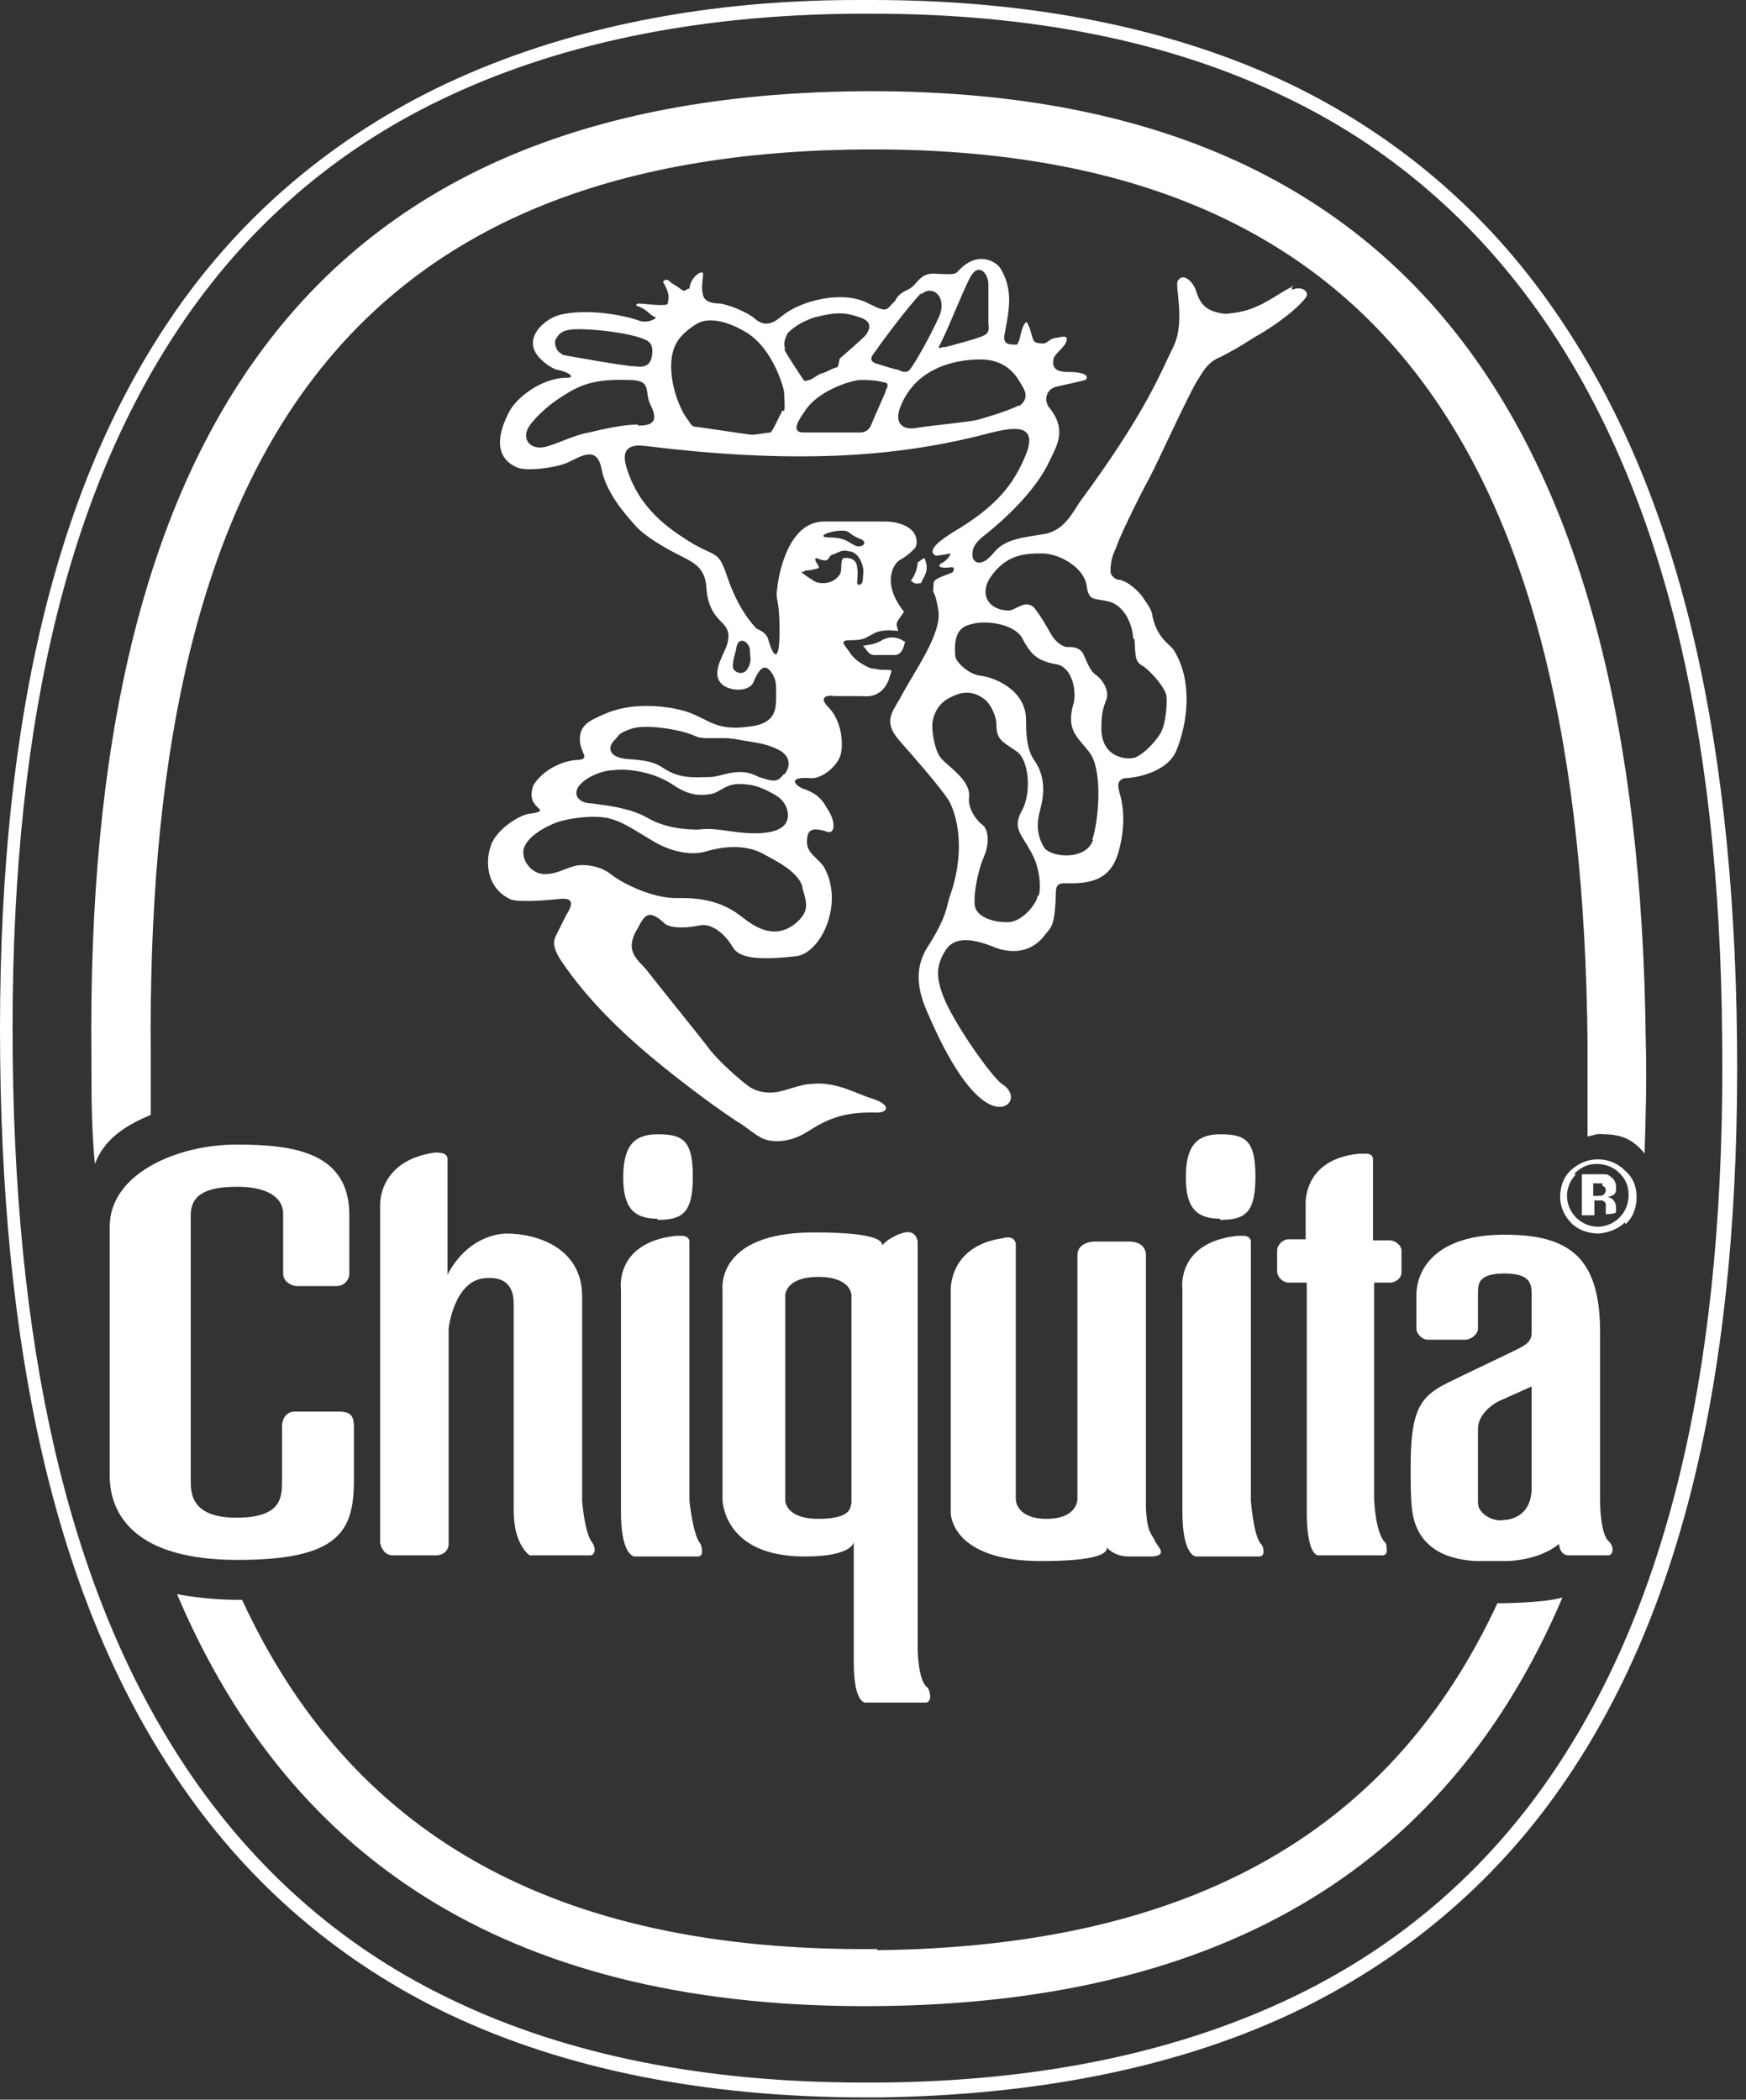 <svg width="153" height="184" viewBox="0 0 153 184" fill="none" xmlns="http://www.w3.org/2000/svg">
<rect x="0" y="0" width="153" height="184" fill="#333333" stroke="none"/>
<g clip-path="url(#clip0_19_22)">
<path d="M76.413 1.2C90.313 1.2 102.413 3.6 112.413 8.4C121.713 12.8 129.313 19.4 135.213 27.9C145.513 42.8 150.713 63.5 150.913 91.1C151.213 119 146.413 139.9 136.313 155C130.513 163.7 122.813 170.4 113.513 174.9C103.413 179.8 91.213 182.4 77.013 182.5H75.713C61.813 182.5 49.713 180.1 39.713 175.3C30.413 170.9 22.813 164.3 16.913 155.8C6.613 140.9 1.413 120.2 1.113 92.6C0.813 64.7 5.613 43.8 15.713 28.7C21.513 20 29.213 13.3 38.513 8.8C48.613 3.9 60.813 1.3 75.013 1.2H76.313M76.413 0H75.113C60.813 0 48.313 2.8 38.113 7.8C28.613 12.5 20.713 19.3 14.813 28.1C4.513 43.4 -0.287 64.6 0.013 92.7C0.313 120.6 5.513 141.5 16.013 156.6C22.013 165.3 29.913 172 39.313 176.5C49.413 181.3 61.713 183.8 75.813 183.8H77.113C91.413 183.6 103.913 181 114.113 176C123.613 171.3 131.513 164.5 137.413 155.7C147.713 140.4 152.513 119.2 152.213 91.1C151.913 63.2 146.713 42.3 136.213 27.2C130.213 18.5 122.313 11.8 112.913 7.3C102.813 2.5 90.513 0 76.413 0Z" fill="white"/>
<path d="M76.913 170.8C48.213 171.1 30.613 160.5 21.213 140.2H21.013C18.913 140.2 17.113 140 15.513 139.7C25.613 163.5 45.313 176.1 76.913 175.8C107.913 175.5 127.113 163 136.913 140C135.113 140.5 131.213 140.5 131.213 140.5C122.113 160.1 104.913 170.6 76.813 170.9M144.113 101.1C144.213 97.9 144.313 94.6 144.213 91.1C143.613 37.1 123.313 7.5 75.213 8C27.013 8.5 7.413 38.5 8.013 92.6C8.013 96 8.013 98.8 8.313 102C9.113 99.9 10.813 98.7 13.213 97.7V92.6C12.713 41.8 29.313 13.6 75.313 13.1C121.313 12.6 138.613 40.5 139.113 91.3V99.6C139.613 99.5 140.013 99.3 140.513 99.4C142.413 99.4 143.313 100.1 144.213 101.2" fill="white"/>
<path d="M79.813 50.9C80.213 51.1 80.013 51.2 80.713 51.1C80.913 50.5 81.513 50.1 81.013 48.9C80.913 48.9 80.413 49.3 80.413 49.3C80.413 49.3 80.413 50.1 79.813 50.9ZM79.213 56.2C78.513 55.7 77.713 55.8 77.113 56.2C76.513 56.5 76.113 56.5 75.613 56.6C76.013 56.9 76.013 57.5 76.913 57.4H78.413C79.013 57.4 79.213 56.7 79.313 56.2" fill="white"/>
<path d="M113.313 25.1C112.313 25.5 111.213 26.5 109.513 27.1C109.013 27.3 107.813 27.5 107.313 27.5C105.813 27.3 105.213 26.8 104.813 25.5C104.613 24.8 103.713 23.8 103.213 24.6C102.913 25 103.913 28.2 102.813 30.4C101.713 32.6 100.513 36 94.613 44C94.113 44.7 93.313 46.5 91.513 46.8C89.713 47.1 88.113 47.2 87.113 48.4C85.913 49.9 85.213 49.2 85.213 48.7C85.213 48.2 85.213 47.7 86.413 46.8C87.913 45.6 90.813 43 92.013 40.3C92.713 38.9 93.413 37.6 92.013 35.8C91.513 35.3 91.513 34.2 92.513 33.9C93.413 33.7 94.313 33.5 95.113 33.3C95.613 32.8 94.513 32.6 93.813 32.6C93.113 32.6 92.113 32.6 92.313 31.5C92.313 31.1 93.213 30.5 93.413 30C93.613 29.5 93.413 29.4 92.613 29.6C92.113 29.6 91.813 30 91.513 30.1C91.213 30.1 90.813 30.1 90.613 29.9C90.413 29.6 90.313 28.8 90.113 28.5C90.013 28.2 89.913 28.1 89.713 28.5C89.413 29 89.413 29.9 89.113 30.2C88.413 30.2 87.913 30.2 88.013 29.4C88.313 27.6 88.913 25.6 87.713 23.6C87.413 23 85.813 21.9 84.113 23.6C83.713 23.9 84.113 24.1 82.213 24C80.613 23.8 80.513 24.8 79.713 25.3C78.613 25.8 78.613 26.1 78.413 26.4C77.613 27.1 77.913 27.5 76.113 26.6C73.913 25.4 70.213 26.3 68.513 27.7C68.113 28 67.213 28.9 66.113 27.9C65.813 27.6 64.313 26.8 63.113 26.6C62.247 26.6 61.747 26.367 61.613 25.9C61.413 25.2 61.613 24.4 61.613 24C61.613 23.6 60.513 24.2 60.413 25.3C60.013 25.3 60.113 25.7 59.613 25.3C59.213 25 58.913 24.9 58.613 24.6C58.413 24.4 57.913 24.6 58.213 24.9C58.813 26 58.513 26.3 58.513 26.6C58.513 26.9 56.313 26.6 56.013 26.6C55.713 26.6 55.713 26.8 55.813 26.8C56.713 27.1 56.913 27.6 57.413 27.8C57.713 27.8 56.813 28.4 56.013 28.1C54.613 27.6 51.413 27 49.013 27.6C47.613 28 45.613 29.8 47.413 31.5C47.813 31.9 48.413 32.3 48.813 32.4C49.913 32.6 50.413 33.1 49.713 33.1C47.413 33.1 45.213 34.9 44.613 36.1C43.713 37.8 43.113 40.1 45.413 41C46.213 41.3 48.813 41 49.813 40.5C50.913 40 52.313 39 52.713 41.1C53.113 43.2 54.813 45.1 55.713 46.1C56.513 47 58.213 48 59.813 48.8C61.013 49.4 61.813 49.9 61.913 51.6C62.013 53.3 62.813 54.1 63.213 54.5C63.713 55 64.213 55.6 63.413 57.2C63.113 57.9 62.513 59 63.113 59.8C63.713 60.6 65.613 60.7 66.013 59.8C66.713 58.1 67.213 58.3 67.713 59.1C68.013 59.7 68.013 59.8 68.013 61.1C68.013 62.4 67.813 63.5 65.413 63.7C62.213 64.1 61.913 62.6 59.113 62.1C58.113 61.9 55.313 61.5 52.913 62.6C51.513 63.2 50.813 63.6 50.813 64.8C50.813 66 51.813 66.5 50.613 66.6C49.713 66.6 47.813 67.2 46.813 68.7C46.613 69 46.413 69.9 46.813 70.4C47.113 70.9 47.913 71.1 46.513 71.3C45.713 71.3 43.513 72.6 43.013 74.1C42.513 75.5 42.613 77.8 44.713 78.8C45.413 79.1 47.813 78.9 48.813 78.8C50.213 78.6 50.313 79.1 49.613 80.2L48.913 81.6C48.613 82.2 48.213 82.7 49.113 84.1C51.513 87.7 54.813 90.9 59.013 94.2C61.813 96.4 63.413 97.5 64.613 98.3C65.213 98.6 66.313 99.6 66.913 99.8C67.613 100.1 69.113 100.2 70.713 99.2C72.313 98.2 73.713 97.4 76.813 97.5C77.913 97.5 78.013 96.8 76.513 96.3C75.113 95.9 73.213 94.7 71.013 95C70.313 95 69.013 95.5 68.513 95.6C67.913 95.8 66.613 95.9 65.613 95.2C64.913 94.7 62.813 92.9 61.913 91.6C61.213 90.7 57.513 86.1 56.813 85.2C56.113 84.2 54.513 83.5 55.913 81.3C56.513 80.1 56.913 79.7 58.213 80.9C58.613 81.3 59.813 81.4 61.313 81.1C62.113 80.9 63.313 81.5 64.213 83C64.713 83.9 66.213 84.2 69.713 83.8C71.913 83.6 74.013 79.2 72.213 76C71.713 75.2 70.713 74.8 70.713 73.8C70.713 72.8 71.013 72.4 72.513 72.9C73.113 73.1 73.313 72.1 72.513 70.9C72.213 70.4 71.913 69.7 70.613 69.2C69.613 68.9 68.913 68 71.113 68.2C72.213 68.2 73.613 66.9 73.713 65.9C73.913 64.8 73.613 63 72.613 62C71.613 61 72.613 60.9 73.113 61H75.513C75.813 61 77.213 61.3 77.913 59.5C77.913 59.3 78.113 59 78.113 58.8C78.113 58.6 77.213 58.8 76.713 58.6C76.413 58.6 76.213 58.6 75.413 58.1C75.113 57.9 74.713 57.6 74.413 57.1C73.913 56.4 73.513 56.1 74.613 56.1C75.713 56.1 75.813 55.9 76.413 55.6C76.713 55.4 77.413 55.1 78.713 55.3C78.413 54.4 78.613 54.6 79.213 53.6C77.213 51.1 78.313 49.4 78.813 49.1C79.513 48.7 79.813 48.4 80.113 48.1C80.413 47.8 80.413 47.1 80.013 46.6C79.613 46.1 78.713 45.7 77.513 45.7H72.213C69.013 45.7 68.213 50.5 68.113 51.5C67.913 52.7 68.313 52.3 68.313 55.3C68.313 58.3 67.713 57.5 67.313 56C67.113 55.4 66.513 55.2 66.313 55.1C66.113 54.9 64.713 53.5 63.713 50.5C62.913 48.1 62.713 48.9 60.313 47.4C58.613 46.3 56.013 44.6 54.913 41C54.213 38.8 55.913 39 56.713 39.1C70.613 40.8 79.413 39.9 86.913 37.9C88.613 37.5 91.013 37 89.913 39.8C88.813 42.5 87.313 44.4 83.413 46.7C82.813 47.1 81.013 48.2 82.013 48.7C82.213 48.7 83.313 48.5 83.313 48.5C83.313 48.5 83.113 49.1 82.413 49.4C82.413 49.4 82.213 49.6 82.413 49.7C83.113 49.9 83.813 49.4 83.513 50.1C83.413 50.3 81.813 50.6 81.813 51.1C81.713 52.6 81.813 51.1 82.213 53.4C82.613 55.5 80.113 58.8 78.813 61.3C78.113 62.5 77.413 63.3 78.813 64.9C80.313 66.6 82.313 68.9 83.113 70.1C83.813 71.3 84.713 74.4 83.213 78.6C82.913 79.5 83.013 80.3 81.213 83.1C80.313 84.6 80.213 86.3 81.213 88.6C81.913 90.2 84.013 95.1 86.413 96.6C88.313 97.8 89.413 96 87.813 95C86.913 94.4 83.513 89.6 82.613 87.2C82.113 85.8 81.913 84.7 82.913 83.2C83.713 82 85.413 82.3 87.113 83C88.113 83.4 90.113 83.8 91.513 82C92.013 81.3 92.413 81.4 92.513 78.6C92.513 77.8 92.513 77.4 93.313 77.4C96.113 77.5 97.513 76.8 98.113 74.3C98.713 71.8 98.313 70.2 98.113 69.5C97.913 68.8 97.913 68.4 98.513 68.2C99.213 68.2 102.313 67.8 103.113 65.7C104.013 63.5 104.613 59.7 102.813 56.9C102.513 56.5 101.413 55.9 101.013 54.1C100.913 53.4 100.713 53.2 100.113 52.3C99.913 52 98.913 50.9 98.013 50.8C97.713 50.8 97.313 50.4 97.313 50.1C97.313 49.8 97.313 48.9 97.813 48C97.813 47.7 99.513 44.1 100.713 41.9C101.513 40.4 104.213 34.4 105.013 33.2C105.513 32.4 105.913 31.7 106.913 31.3C108.513 30.5 109.513 29.8 110.013 29.5C110.613 29.2 113.213 27.6 114.413 26.1C114.813 25.6 114.113 25 113.213 25.4V25L113.313 25.1ZM73.813 46.5C74.513 46.5 74.313 46.8 75.313 47.2C76.213 47.5 75.513 48.1 74.913 47.8C74.313 47.5 74.013 47.1 72.713 47.1C71.413 47.1 72.613 46.5 73.813 46.5ZM70.513 50C71.113 50 71.613 49.8 71.713 49.8C71.913 49.6 71.213 49.1 71.513 48.9C72.813 49.4 72.413 48.9 72.913 48.6C73.213 48.6 73.713 48.1 74.313 48.3C75.113 48.3 75.513 49.2 75.613 49.7C75.713 50.1 75.613 50.4 75.613 50.7C75.613 51.4 75.113 51.3 75.113 51.1C75.113 50.8 75.213 50 75.113 49.8C75.113 49.4 74.913 48.8 73.913 48.9C73.613 49.1 73.813 49.9 73.613 50.3C73.013 51.3 71.713 51.2 71.313 50.9C70.713 50.5 69.813 50 70.513 50.1V50ZM50.713 68.9C51.413 68 52.913 67.5 53.713 67.5C55.113 67.3 57.413 67.7 59.013 68.8C60.513 69.8 61.413 69.7 62.213 69.6C63.013 69.5 63.413 68.8 64.613 68.7C65.813 68.7 66.613 68.9 67.813 69.6C69.013 70.2 69.313 71.5 68.813 72.2C68.313 72.9 67.013 73.1 65.413 73C63.813 72.9 62.613 72.5 61.213 72.7C59.813 72.7 58.113 72.5 56.613 71.6C55.113 70.8 53.313 70.6 51.813 70.4C50.913 70.4 50.113 69.8 50.713 68.9ZM70.313 77.8C70.613 79 71.113 79.8 69.613 81C67.513 82.6 65.513 80.7 64.813 80.2C62.713 78.6 60.313 78.7 59.213 78.7C57.113 78.7 54.513 77.4 53.513 76.6C52.513 75.8 51.013 75.7 50.313 75.9C49.513 76.1 48.813 76.6 47.713 76.6C46.613 76.6 45.613 75.4 45.913 74.3C46.313 73.2 47.913 72.4 48.713 72.1C49.713 71.7 52.013 71.4 53.313 71.7C54.513 72 55.213 72.5 57.213 73.7C59.213 74.9 61.013 74.9 61.913 74.6C64.313 73.9 66.013 74.3 67.013 74.9C67.713 75.3 69.913 76.3 70.313 77.7V77.8ZM68.713 67.8C68.113 68.6 67.813 68.5 66.513 68.1C64.713 67.1 63.313 68.1 62.113 68.1C60.913 68.1 59.613 68.3 58.113 67.3C57.113 66.6 55.913 66.6 54.813 66.5C53.213 66.3 53.313 65.4 53.813 64.9C54.313 64.4 54.113 64.3 55.213 63.9C56.413 63.4 59.613 63.9 60.913 64.5C61.713 64.9 63.113 64.5 64.613 64.8C66.213 65.1 67.013 65.1 68.213 65.7C69.413 66.3 69.213 67.3 68.713 67.9V67.8ZM64.513 56.8C64.713 55.6 65.713 56.3 65.713 57C65.713 57.7 65.913 57.9 65.513 58.6C65.113 59.3 64.213 58.9 64.213 58.4C64.213 57.9 64.413 57.3 64.513 56.9V56.8ZM49.213 31C48.713 30.8 48.513 30 48.713 29.7C48.913 29.4 49.113 29 49.913 28.9C51.013 28.7 55.213 29.1 56.613 29.8C57.213 30.1 57.213 30.6 57.113 31.3C56.913 32.1 56.413 32.2 55.613 32.1C54.813 32.1 49.813 31.2 49.313 31.1L49.213 31ZM55.913 37.2C54.713 37.2 52.813 37.6 51.613 37.9C50.413 38.1 49.013 38.8 48.013 39.1C46.413 39.6 45.613 38.4 46.413 37.3C46.713 36.8 47.913 35.6 49.013 34.9C50.813 33.7 52.013 33.2 55.113 33.3C57.213 33.3 56.413 34.3 57.013 35.5C57.713 36.9 57.213 37.3 55.913 37.3V37.2ZM84.913 24.5C85.713 22.8 86.613 24 86.613 24.9V28.3C86.613 28.6 86.813 29.1 86.213 29.4C85.613 29.7 83.613 30.2 82.913 30.4C82.213 30.4 82.013 30.9 82.613 29.7C83.113 28.7 84.313 25.7 84.913 24.5ZM80.713 25.8C81.713 24.9 83.013 26 82.313 27.7C81.413 29.7 80.013 32.1 79.713 32.4C79.513 32.7 79.013 32.6 78.713 32.4C78.413 32.4 77.313 32 76.913 31.9C75.813 31.6 76.613 31 76.913 30.5C77.313 29.9 79.713 26.7 80.713 25.7V25.8ZM68.513 36.1C68.313 36.4 67.713 37.8 67.513 37.9C67.313 37.9 66.213 38.1 65.913 38.1C65.613 38.1 61.213 37.4 60.913 37.4C60.613 37.4 60.513 37.1 60.213 36.7C59.613 35.9 58.813 34 58.813 32.1C58.813 30.2 59.613 29.3 61.013 28.4C62.513 27.5 64.713 28.7 65.513 29.2C67.813 30.7 68.713 34.1 68.713 34.4C68.713 34.7 68.813 35.8 68.713 36H68.513V36.1ZM68.813 30.6C68.613 30.1 68.813 29.6 69.013 29.2C69.713 28.5 70.513 28.1 71.413 27.8C73.413 27.3 74.113 27.4 75.313 27.8C76.613 28.2 76.113 29 75.913 29.3C75.713 29.6 73.713 31.3 73.613 31.4C73.513 31.5 73.513 32.2 73.313 32.2C73.113 32.2 72.413 32.6 72.113 32.7C71.813 32.7 71.113 33.3 70.913 33.3C70.713 33.3 70.613 33.5 70.413 33.3C70.213 33 69.013 31.2 68.713 30.6H68.813ZM77.613 34.3C77.413 34.8 76.413 37 76.313 37.3C76.113 37.7 75.813 37.9 75.313 37.9H70.413C69.113 37.9 70.213 36.5 70.613 35.9C71.713 34.3 74.313 33.4 75.313 33.3C76.013 33.3 76.713 33.3 77.413 33.5C77.913 33.5 77.813 33.9 77.613 34.2V34.3ZM89.313 35.5C88.913 35.8 86.413 36.6 85.613 36.8C84.813 37 81.413 37.3 80.313 37.5C79.213 37.7 78.413 37.2 78.813 35.9C80.013 32.4 83.413 31.5 85.913 31.5C88.413 31.5 89.213 33.2 89.613 33.9C90.113 34.7 89.813 35.2 89.313 35.6V35.5ZM90.913 78.6C90.813 79.1 89.813 80.6 88.513 80.8C87.213 80.9 85.513 80.4 85.413 79.3C85.313 78.5 85.613 76.5 86.213 75.1C86.813 73.7 86.513 72.6 86.113 72.3C85.313 71.7 84.813 70.6 84.913 69.9C85.113 68.4 83.113 67.2 82.513 66.5C81.913 65.9 81.613 64 81.713 63.3C81.813 62.6 82.213 61.6 83.313 61.1C84.613 60.4 85.613 60.7 86.413 61.4C87.013 62 87.313 63 87.313 63.4C87.313 64.8 87.713 64.9 89.013 65.8C90.213 66.5 90.413 69.6 89.513 71.1C88.713 72.6 89.513 73.1 90.313 74.6C91.213 76.1 91.213 78 91.013 78.5H90.913V78.6ZM95.813 73.5C95.313 75.4 92.213 75.2 91.513 74.3C90.513 72.7 91.113 71.2 91.213 70.7C91.613 69.1 91.413 67.7 90.613 66.6C89.913 65.6 89.913 64 89.913 63.1C89.913 60.4 87.013 59.3 85.813 59.2C84.713 59 83.713 57.9 83.713 57.5C83.513 55.3 84.313 54.9 85.113 54.7C86.413 54.3 89.013 54.7 89.613 56C90.213 57.1 90.713 57.9 92.513 58.2C93.913 58.4 94.313 60.4 94.113 61.5C93.313 64.1 94.513 64.6 95.513 66C96.613 67.5 96.313 71.8 95.713 73.6H95.813V73.5ZM99.413 56C99.513 57.5 99.413 58 100.213 58.4C101.013 59 102.113 60.3 102.213 61C102.313 61.7 102.113 63.4 101.813 64C101.613 64.6 100.313 66.1 99.413 66.4C98.713 66.6 96.613 66.4 96.513 64C96.513 63.1 96.513 62.4 96.913 61.4C97.313 60.5 96.513 59.5 96.113 59.2C95.613 58.9 95.413 58.4 95.013 57.5C94.713 56.6 93.713 56.7 93.513 56.7C93.213 56.7 92.713 56.4 92.313 55.9C92.013 55.5 91.613 54.6 90.813 53.5C90.013 52.3 89.013 53.5 88.413 53.5C86.713 53.5 85.813 52.2 86.713 50.7C88.113 48.6 89.713 48.5 91.313 48.5C92.913 48.5 95.013 49.8 95.213 51.3C95.413 52.7 95.813 52.4 97.113 52.7C98.413 53 99.213 54.5 99.313 56H99.413Z" fill="white"/>
<path d="M134.213 130.5V121.5L131.313 122.8C130.713 123.1 129.513 124 129.513 125.2V131.7C129.513 132.7 130.913 133.4 131.813 133.2C131.813 133.2 134.213 133.2 134.213 130.4V130.5ZM129.313 136.8C127.813 136.7 124.113 136.3 123.713 132.1C123.613 131 123.613 130.1 123.613 128.6C123.613 123.6 124.413 122.4 126.813 121.2C128.613 120.3 132.913 118.3 133.413 118C133.913 117.7 134.213 117.4 134.213 116.8V113.5C134.213 112.6 134.213 111.6 131.813 111.6C129.413 111.6 129.513 112.6 129.513 113.5V116.4C129.513 116.9 129.013 117.3 128.513 117.4H125.113C124.613 117.4 124.113 116.9 124.113 116.4V113.6C124.113 110.8 126.313 108.2 131.813 108.2C137.313 108.2 140.213 110 140.213 116.7V131.6C140.213 131.6 140.213 134.5 141.013 135.1C141.013 135.1 141.313 135.4 141.313 135.8C141.313 135.8 141.313 136.3 140.913 136.3H137.513C137.513 136.3 136.713 136.4 136.613 135.3C134.813 136.8 132.013 136.8 132.013 136.8H129.313ZM29.713 123.7H25.813C25.213 123.7 24.713 124.2 24.713 125V129.7C24.713 131.2 24.713 133 20.713 133C16.713 133 16.713 130.8 16.713 129.7V106.5C16.713 104.5 18.413 104 20.813 104C23.213 104 24.813 104.8 24.813 106.4V111.6C24.813 112.2 25.313 112.6 25.913 112.7H29.513C30.113 112.7 30.613 112.2 30.613 111.6V106.5C30.613 101 25.813 100.3 20.713 100.3C15.613 100.3 9.613 102.8 9.613 107.5V129.3C9.613 132.8 11.913 136.7 20.813 136.7C29.713 136.7 31.013 134.2 31.013 129.7V125C31.013 124.1 30.713 123.7 29.713 123.7ZM51.013 131.5C51.013 131.5 51.213 134.4 51.913 135.2C51.913 135.2 52.113 135.5 52.113 135.8C52.113 135.8 52.113 136.3 51.713 136.3H46.413C46.413 136.3 45.013 135.4 45.013 132.4V114.2C45.013 112.9 44.413 111.9 42.713 112C39.813 112 39.313 116.4 39.313 116.4V135.3C39.313 135.9 38.813 136.3 38.213 136.3H34.413C33.813 136.3 33.413 135.8 33.313 135.2V105.6C33.313 105.6 33.113 101.7 38.113 101C38.813 101 39.213 101.1 39.213 101.6V111.7C40.913 108.5 43.513 108.1 44.413 108.1C47.113 108.1 51.013 109.4 51.013 113.6V131.3V131.5ZM109.613 116.2V108.8C109.613 108.5 109.313 108.3 109.013 108.3H108.413C103.013 108.9 103.613 113 103.613 113V132.5C103.613 136.4 104.813 136.4 104.813 136.4H110.313C110.813 136.4 110.713 135.9 110.713 135.9C110.713 135.6 110.613 135.4 110.413 135.2C109.813 134.3 109.613 131.5 109.613 131.5V116.2ZM60.413 116.2V108.8C60.413 108.5 60.113 108.3 59.813 108.3H59.213C53.813 108.9 54.413 113 54.413 113V132.5C54.413 136.4 55.613 136.4 55.613 136.4H61.113C61.613 136.4 61.513 135.9 61.513 135.9C61.513 135.4 61.313 135.2 61.313 135.2C60.713 134.4 60.413 131.5 60.413 131.5V116.2ZM120.213 112.4H121.813C122.313 112.4 122.813 112 122.813 111.5V109.6C122.813 109.1 122.213 108.7 121.813 108.7H120.313V101.6C120.313 101.3 120.113 101.1 119.713 101.1H119.113C114.013 101.6 114.413 105.7 114.413 105.7V108.6H112.913C112.413 108.6 111.913 109.1 111.913 109.6V111.4C111.913 111.9 112.413 112.4 112.913 112.4H114.513V132.5C114.513 136.4 115.513 136.3 115.513 136.3H121.113C121.613 136.3 121.513 135.8 121.513 135.8C121.513 135.5 121.513 135.3 121.313 135.1C120.513 134.2 120.413 131.4 120.413 131.4V112.3H120.213V112.4ZM74.613 131.4V113.5C74.613 113.5 74.613 111.9 71.713 111.9C68.813 111.9 68.813 113.5 68.813 113.5V131.5C68.813 131.5 68.813 133.1 71.713 133.1C74.613 133.1 74.513 132.1 74.613 131.7M81.213 149.2H75.913C75.913 149.2 74.813 149.5 74.813 145.6V135.1C74.813 135.1 74.813 136.4 70.513 136.4C63.313 136.4 63.313 131.4 63.313 131.4V113C63.313 113 62.713 108 71.313 108C79.913 108 76.713 109.8 76.713 109.8C76.713 109.8 77.313 109 77.913 108.6C78.413 108.3 78.813 108.1 79.313 108C80.313 107.8 80.413 108.8 80.413 108.8V135V144.4C80.413 144.4 80.413 147.4 81.313 147.9C81.313 147.9 81.513 148.3 81.513 148.7C81.513 148.7 81.513 149.2 81.113 149.2M101.213 135C100.713 134.2 100.513 134 100.413 132.1V110C100.413 110 100.513 108.8 98.913 108.8H95.913C95.913 108.8 94.413 108.8 94.413 110V131.4C94.413 131.4 94.413 133.1 91.713 133.1C89.013 133.1 89.013 131.4 89.013 131.4V113.9V109.1C89.013 108.6 88.613 108.3 87.913 108.5C83.013 109.2 83.313 113.2 83.313 113.2V113.8V132.6C83.313 132.6 83.313 136.8 91.213 136.8C99.113 136.8 96.613 135.1 96.613 135.1C96.613 135.1 97.213 136.4 98.913 136.4H100.913C100.913 136.4 101.613 136.4 101.713 136.1C101.813 135.8 101.513 135.6 101.113 134.9M138.613 106.6V102.9H140.413C140.713 102.9 140.913 102.9 141.113 103.1C141.413 103.3 141.613 103.6 141.613 104C141.613 104.4 141.613 104.5 141.413 104.7C141.213 104.8 141.013 104.9 140.813 104.9C141.013 104.9 141.213 105 141.313 105.1C141.513 105.3 141.613 105.5 141.613 105.9V106.2C141.613 106.4 140.713 106.4 140.713 106.4V105.5C140.713 105.4 140.613 105.3 140.413 105.2H139.713V106.5H138.613V106.6ZM140.413 103.7H139.613V104.8H140.013C140.213 104.8 140.413 104.8 140.513 104.7C140.613 104.6 140.713 104.5 140.713 104.3C140.713 104.1 140.613 104 140.413 103.9V103.7ZM142.413 107.1C141.813 107.7 141.013 108 140.113 108.1C139.213 108.1 138.313 107.8 137.713 107.2C137.113 106.6 136.713 105.8 136.713 104.9C136.713 104 137.013 103.1 137.713 102.5C138.413 101.9 139.113 101.6 140.013 101.6C140.913 101.6 141.713 101.9 142.413 102.6C143.113 103.2 143.413 104 143.413 104.9C143.413 105.8 143.113 106.7 142.413 107.3V107.1ZM138.113 102.9C137.613 103.4 137.313 104.1 137.313 104.8C137.313 105.5 137.613 106.2 138.113 106.7C138.613 107.2 139.313 107.5 140.013 107.5C140.713 107.5 141.413 107.2 141.913 106.7C142.413 106.2 142.713 105.5 142.713 104.7C142.713 103.9 142.413 103.3 141.913 102.8C141.413 102.3 140.713 102 139.913 102C139.113 102 138.513 102.3 137.913 102.9H138.113ZM57.613 106.9C59.813 106.9 60.713 106.3 60.713 103.1C60.713 99.9 59.813 99.4 57.613 99.4C55.413 99.4 54.613 100.6 54.613 103.2C54.613 105.8 55.513 106.8 57.613 106.8M106.913 106.9C109.113 106.9 110.013 106.3 110.013 103.1C110.013 99.9 109.113 99.4 106.913 99.4C104.713 99.4 103.913 100.6 103.913 103.2C103.913 105.8 104.813 106.8 106.913 106.8" fill="white"/>
</g>
<defs>
<clipPath id="clip0_19_22">
<rect width="152.226" height="183.8" fill="white"/>
</clipPath>
</defs>
</svg>
